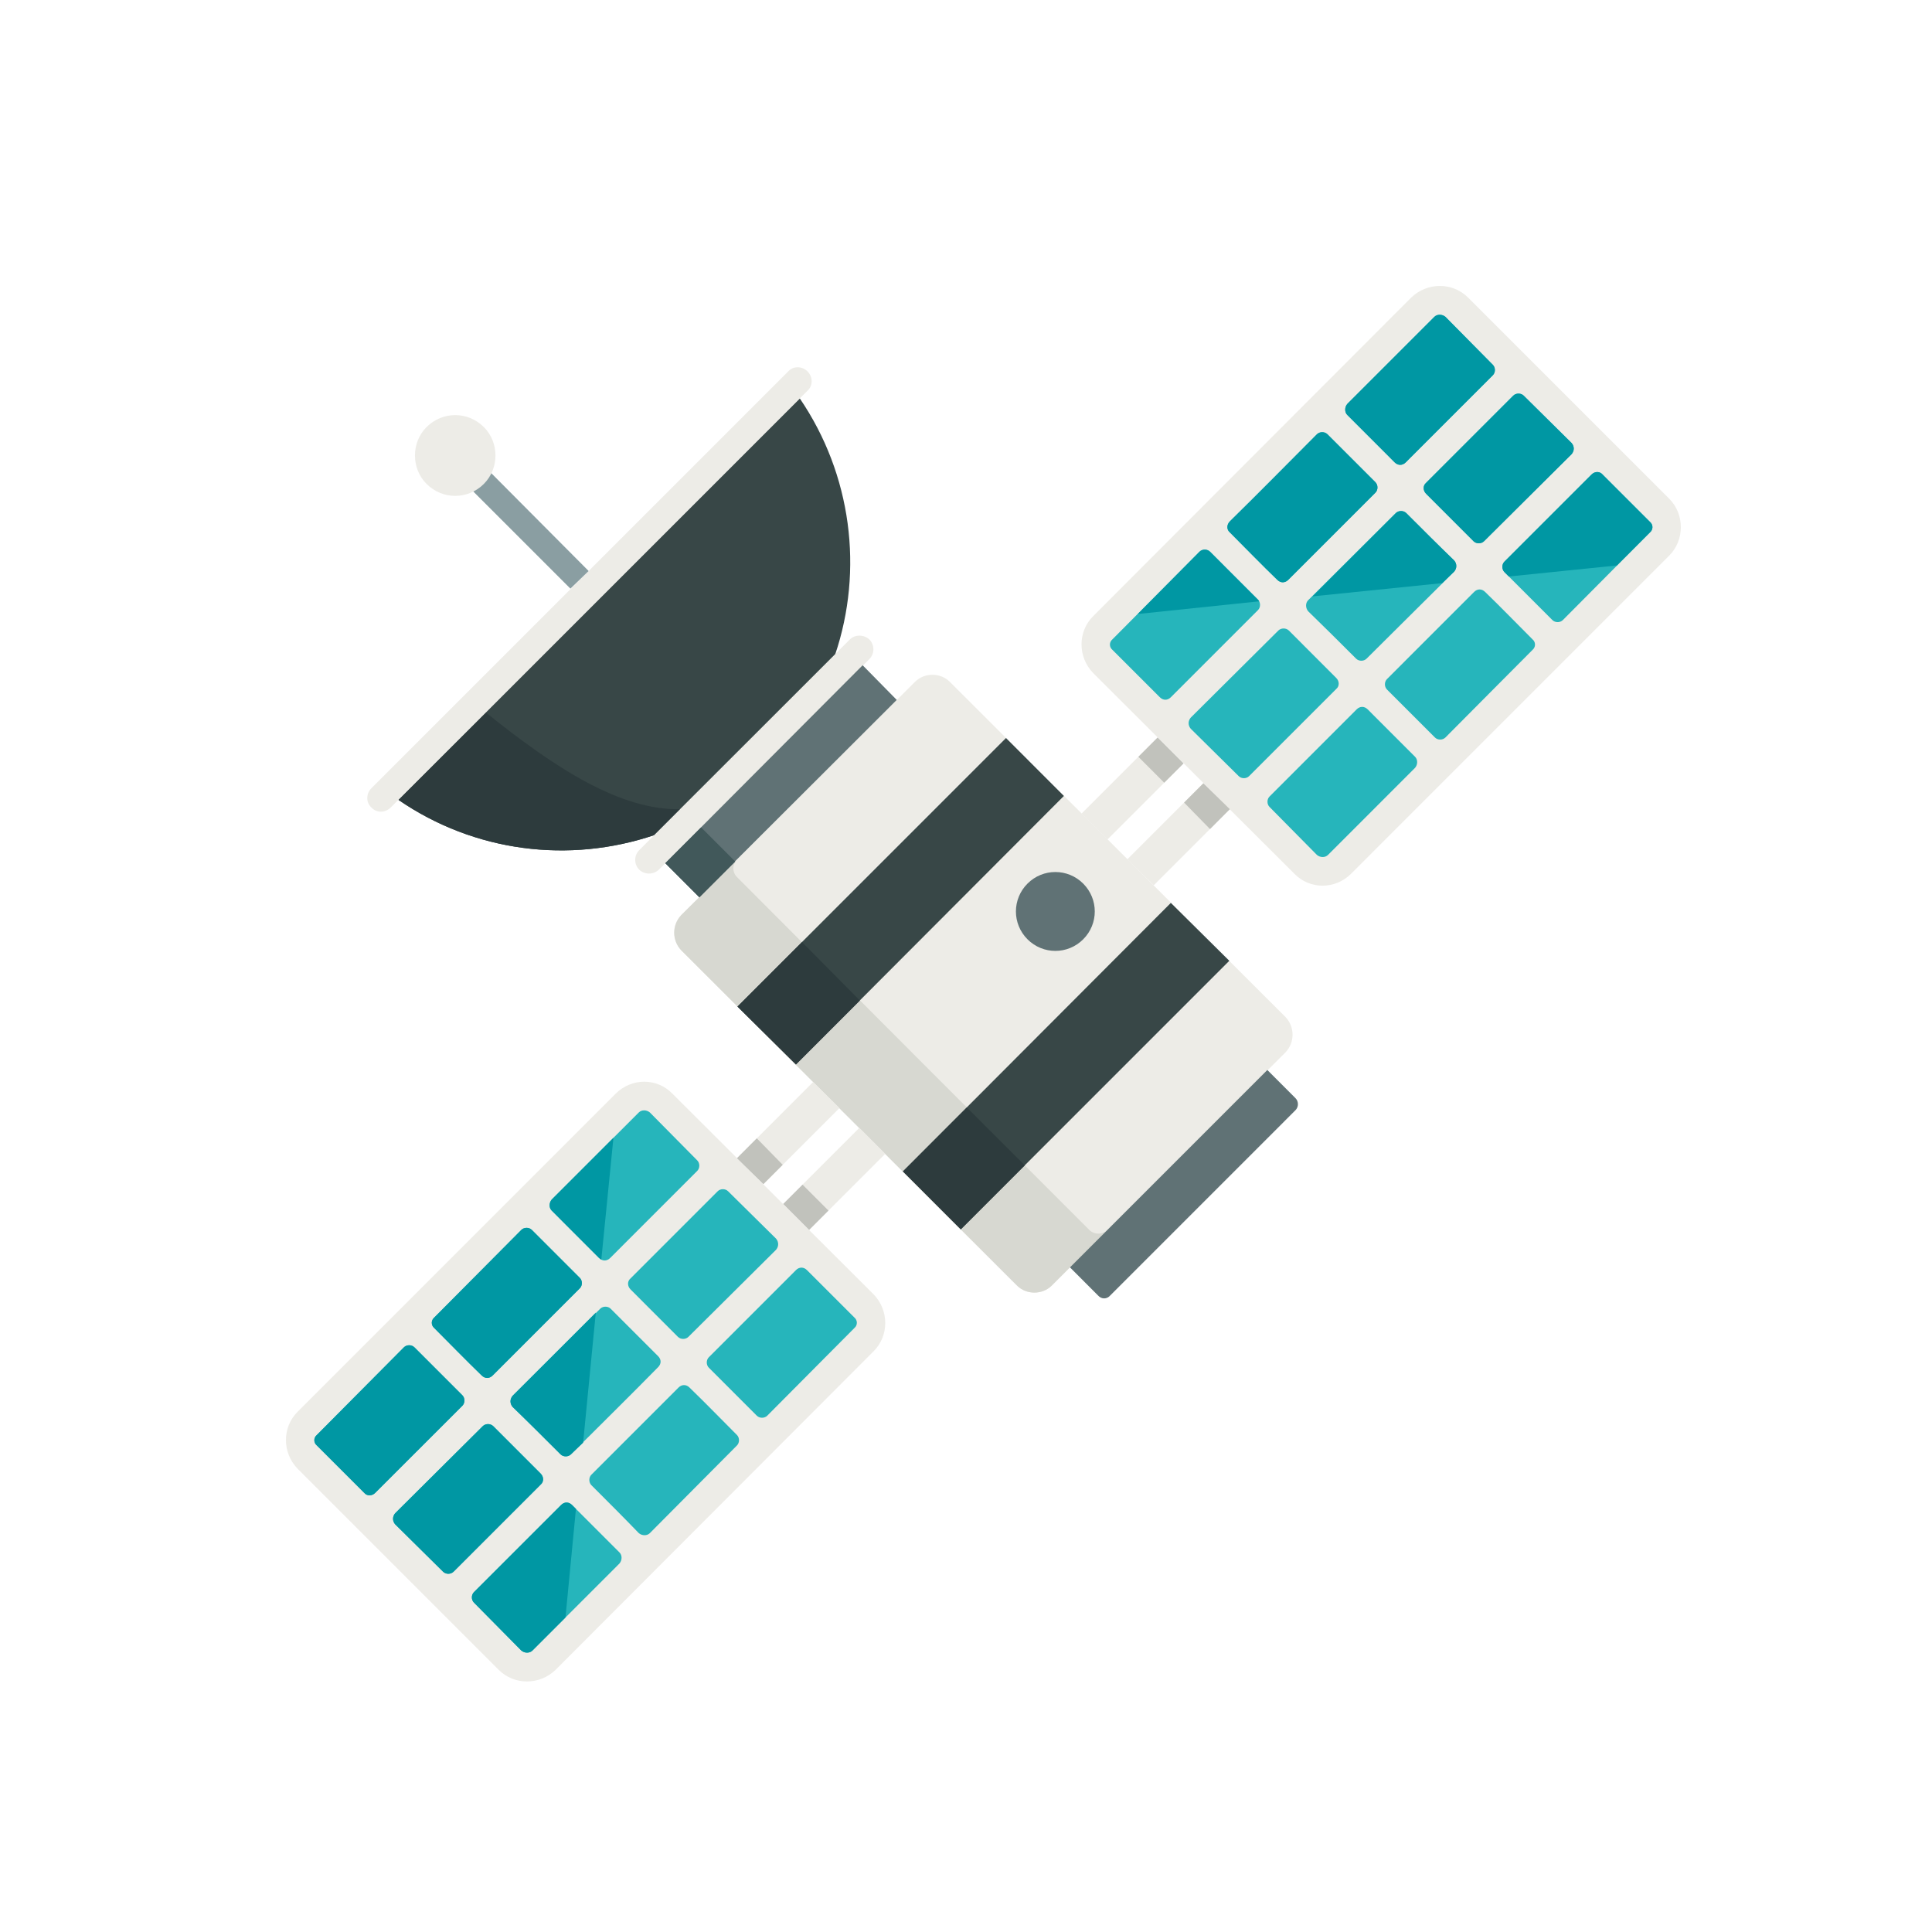 <svg width="500" height="500" viewBox="0 0 500 500" fill="none" xmlns="http://www.w3.org/2000/svg">
<path fill-rule="evenodd" clip-rule="evenodd" d="M206.984 103.112C220.402 122.806 223.537 147.492 216.116 169.469L169.32 216.125C147.336 223.546 122.797 220.551 103.103 206.993L206.984 103.112Z" fill="#384747"/>
<path fill-rule="evenodd" clip-rule="evenodd" d="M176.022 209.417L169.32 216.126C147.336 223.547 122.797 220.552 103.103 206.994L125.798 184.445C143.915 199.001 160.608 209.703 176.022 209.417Z" fill="#2D3B3D"/>
<path fill-rule="evenodd" clip-rule="evenodd" d="M101.114 208.985L208.988 101.111C210.406 99.826 210.406 97.543 208.988 96.119C207.558 94.688 205.275 94.688 203.99 96.119L96.122 203.987C94.691 205.418 94.691 207.701 96.122 208.985C97.4 210.41 99.683 210.41 101.114 208.985Z" fill="#EDECE7"/>
<path fill-rule="evenodd" clip-rule="evenodd" d="M170.458 225.115L224.961 170.599C226.392 169.181 226.392 166.892 224.961 165.467C223.536 164.183 221.253 164.183 219.969 165.467L165.466 219.977C164.035 221.408 164.035 223.684 165.466 225.115C166.89 226.4 169.033 226.4 170.458 225.115Z" fill="#EDECE7"/>
<path fill-rule="evenodd" clip-rule="evenodd" d="M147.622 152.334L152.341 147.775L122.797 118.091L118.091 122.803L147.622 152.334Z" fill="#8A9EA2"/>
<path fill-rule="evenodd" clip-rule="evenodd" d="M110.386 110.534C114.526 106.394 121.095 106.394 125.228 110.534C129.222 114.527 129.222 121.236 125.228 125.229C121.095 129.369 114.526 129.369 110.386 125.229C106.393 121.236 106.393 114.527 110.386 110.534Z" fill="#EDECE7"/>
<path fill-rule="evenodd" clip-rule="evenodd" d="M172.17 223.396L223.253 172.168L232.104 181.166L181.016 232.248L172.17 223.396Z" fill="#607275"/>
<path fill-rule="evenodd" clip-rule="evenodd" d="M272.19 332.71L332.696 272.344C335.119 269.775 335.119 265.782 332.696 263.213L245.8 176.45C243.371 174.027 239.238 174.027 236.809 176.45L176.309 236.816C173.88 239.385 173.88 243.379 176.309 245.948L263.205 332.71C265.628 335.127 269.767 335.127 272.19 332.71Z" fill="#EDECE7"/>
<path fill-rule="evenodd" clip-rule="evenodd" d="M272.19 332.71L286.606 318.295C285.322 319.579 283.185 319.579 281.9 318.295C251.504 287.898 221.114 257.502 190.858 227.112C189.44 225.828 189.44 223.685 190.858 222.4L176.309 236.816C173.88 239.385 173.88 243.379 176.309 245.948L263.205 332.71C265.628 335.127 269.767 335.127 272.19 332.71Z" fill="#D7D8D1"/>
<path fill-rule="evenodd" clip-rule="evenodd" d="M260.351 191.002L190.86 260.5L205.988 275.482L275.333 205.99L260.351 191.002Z" fill="#384747"/>
<path fill-rule="evenodd" clip-rule="evenodd" d="M303.013 233.671L233.674 303.162L248.65 318.151L318.141 248.653L303.013 233.671Z" fill="#384747"/>
<path fill-rule="evenodd" clip-rule="evenodd" d="M190.86 260.505L205.988 275.487L222.541 258.935L207.559 243.807L190.86 260.505Z" fill="#2D3B3D"/>
<path fill-rule="evenodd" clip-rule="evenodd" d="M250.221 286.617L233.674 303.163L248.65 318.152L265.209 301.593L250.221 286.617Z" fill="#2D3B3D"/>
<path fill-rule="evenodd" clip-rule="evenodd" d="M276.902 327.993L327.984 276.911L335.259 284.192C336.118 285.044 336.118 286.475 335.259 287.327L287.318 335.274C286.46 336.273 285.036 336.273 284.177 335.274L276.902 327.993Z" fill="#607275"/>
<path fill-rule="evenodd" clip-rule="evenodd" d="M77 365.385L159.324 283.048C163.47 278.915 170.032 278.915 174.026 283.048L226.106 334.989C230.1 339.129 230.1 345.697 226.106 349.691L143.776 432.161C139.643 436.161 133.074 436.161 129.074 432.161L77 380.081C73 375.941 73 369.378 77 365.385Z" fill="#EDECE7"/>
<path fill-rule="evenodd" clip-rule="evenodd" d="M155.33 338.7C147.769 346.255 140.208 353.676 132.647 361.243C131.935 362.101 131.935 363.24 132.647 364.098C136.781 368.092 140.921 372.231 145.06 376.371C145.772 377.083 147.057 377.083 147.769 376.371C155.33 368.804 162.897 361.383 170.318 353.822C171.177 352.963 171.177 351.825 170.318 350.973C166.319 346.973 162.179 342.834 158.045 338.7C157.333 337.988 156.049 337.988 155.33 338.7Z" fill="#26B5BB"/>
<path fill-rule="evenodd" clip-rule="evenodd" d="M155.044 325.575C155.903 326.427 157.047 326.427 157.906 325.575L180.449 303.026C181.161 302.307 181.161 301.022 180.449 300.31L168.176 287.897C167.317 287.185 166.033 287.185 165.327 287.897L142.778 310.447C142.059 311.299 142.059 312.59 142.778 313.295L155.044 325.575Z" fill="#26B5BB"/>
<path fill-rule="evenodd" clip-rule="evenodd" d="M163.183 333.7L175.449 345.979C176.168 346.685 177.453 346.685 178.158 345.979L200.854 323.43C201.566 322.571 201.566 321.427 200.854 320.568L188.435 308.302C187.722 307.583 186.438 307.583 185.726 308.302L163.183 330.851C162.324 331.563 162.324 332.841 163.183 333.7Z" fill="#26B5BB"/>
<path fill-rule="evenodd" clip-rule="evenodd" d="M124.653 355.966C125.512 356.824 126.656 356.824 127.508 355.966C134.923 348.545 142.49 340.978 150.051 333.417C150.77 332.711 150.77 331.42 150.051 330.708C145.918 326.568 141.772 322.428 137.638 318.295C136.926 317.583 135.642 317.583 134.923 318.295C127.369 325.856 119.948 333.417 112.38 340.978C111.528 341.696 111.528 342.981 112.38 343.693C116.52 347.833 120.52 351.972 124.653 355.966Z" fill="#26B5BB"/>
<path fill-rule="evenodd" clip-rule="evenodd" d="M221.116 340.973L208.843 328.706C207.991 327.848 206.847 327.848 205.988 328.706L183.445 351.255C182.733 351.968 182.733 353.246 183.445 353.958L195.858 366.377C196.577 367.089 197.855 367.089 198.567 366.377L221.116 343.688C221.968 342.976 221.968 341.691 221.116 340.973Z" fill="#26B5BB"/>
<path fill-rule="evenodd" clip-rule="evenodd" d="M178.447 359.1C177.595 358.248 176.457 358.248 175.598 359.1C168.177 366.521 160.61 374.082 153.049 381.649C152.343 382.361 152.343 383.646 153.049 384.364C157.189 388.498 161.328 392.631 165.328 396.777C166.174 397.489 167.465 397.489 168.177 396.777C175.738 389.21 183.159 381.649 190.726 374.082C191.432 373.37 191.432 372.085 190.726 371.379C186.58 367.233 182.587 363.1 178.447 359.1Z" fill="#26B5BB"/>
<path fill-rule="evenodd" clip-rule="evenodd" d="M148.055 389.497C147.197 388.639 146.058 388.639 145.206 389.497L122.657 412.04C121.939 412.752 121.939 414.043 122.657 414.755L134.924 427.168C135.782 427.88 137.067 427.88 137.785 427.168L160.322 404.625C161.04 403.767 161.04 402.483 160.322 401.77L148.055 389.497Z" fill="#26B5BB"/>
<path fill-rule="evenodd" clip-rule="evenodd" d="M119.661 361.093L107.248 348.681C106.53 347.968 105.245 347.968 104.533 348.681L81.99 371.376C81.132 372.082 81.132 373.366 81.99 374.079L94.263 386.352C94.975 387.21 96.26 387.21 97.112 386.352L119.661 363.809C120.373 363.097 120.373 361.812 119.661 361.093Z" fill="#26B5BB"/>
<path fill-rule="evenodd" clip-rule="evenodd" d="M139.922 381.36L127.655 369.087C126.937 368.375 125.652 368.375 124.94 369.087L102.257 391.636C101.539 392.488 101.539 393.633 102.257 394.485L114.67 406.758C115.382 407.47 116.66 407.47 117.379 406.758L139.922 384.215C140.774 383.503 140.774 382.218 139.922 381.36Z" fill="#26B5BB"/>
<path fill-rule="evenodd" clip-rule="evenodd" d="M139.922 381.36L127.655 369.087C126.937 368.375 125.652 368.375 124.94 369.087L102.257 391.636C101.539 392.488 101.539 393.633 102.257 394.485L114.67 406.758C115.382 407.47 116.66 407.47 117.379 406.758L139.922 384.215C140.774 383.503 140.774 382.218 139.922 381.36Z" fill="#0097A3"/>
<path fill-rule="evenodd" clip-rule="evenodd" d="M119.661 361.093L107.248 348.681C106.53 347.968 105.245 347.968 104.533 348.681L81.99 371.376C81.132 372.082 81.132 373.366 81.99 374.079L94.263 386.352C94.975 387.21 96.26 387.21 97.112 386.352L119.661 363.809C120.373 363.097 120.373 361.812 119.661 361.093Z" fill="#0097A3"/>
<path fill-rule="evenodd" clip-rule="evenodd" d="M124.653 355.966C125.512 356.824 126.656 356.824 127.508 355.966C134.923 348.545 142.49 340.978 150.051 333.417C150.77 332.711 150.77 331.42 150.051 330.708C145.918 326.568 141.772 322.428 137.638 318.295C136.926 317.583 135.642 317.583 134.923 318.295C127.369 325.856 119.948 333.417 112.38 340.978C111.528 341.696 111.528 342.981 112.38 343.693C116.52 347.833 120.52 351.972 124.653 355.966Z" fill="#0097A3"/>
<path fill-rule="evenodd" clip-rule="evenodd" d="M142.778 310.448C142.059 311.3 142.059 312.591 142.778 313.296L155.044 325.576C155.191 325.716 155.477 325.855 155.617 326.002L158.758 294.461L142.778 310.448Z" fill="#0097A3"/>
<path fill-rule="evenodd" clip-rule="evenodd" d="M145.206 389.497L122.657 412.04C121.939 412.752 121.939 414.043 122.657 414.755L134.924 427.168C135.782 427.88 137.067 427.88 137.785 427.168L146.344 418.603L149.053 390.496L148.055 389.497C147.197 388.639 146.058 388.639 145.206 389.497Z" fill="#0097A3"/>
<path fill-rule="evenodd" clip-rule="evenodd" d="M132.647 364.101C136.781 368.094 140.921 372.234 145.06 376.374C145.772 377.086 147.057 377.086 147.769 376.374L150.911 373.372L154.192 339.701L132.647 361.246C131.935 362.104 131.935 363.242 132.647 364.101Z" fill="#0097A3"/>
<path fill-rule="evenodd" clip-rule="evenodd" d="M210.407 280.047L190.726 299.741L197.568 306.45L217.262 286.756L210.407 280.047Z" fill="#EDECE7"/>
<path fill-rule="evenodd" clip-rule="evenodd" d="M222.393 291.896L202.705 311.584L209.408 318.293L229.101 298.599L222.393 291.896Z" fill="#EDECE7"/>
<path fill-rule="evenodd" clip-rule="evenodd" d="M190.726 299.742L197.568 306.451L202.567 301.453L195.858 294.598L190.726 299.742Z" fill="#C1C2BC"/>
<path fill-rule="evenodd" clip-rule="evenodd" d="M207.703 306.589L202.705 311.587L209.408 318.296L214.406 313.298L207.703 306.589Z" fill="#C1C2BC"/>
<path fill-rule="evenodd" clip-rule="evenodd" d="M181.016 232.251L190.294 222.973L181.448 214.128L172.17 223.399L181.016 232.251Z" fill="#41585A"/>
<path fill-rule="evenodd" clip-rule="evenodd" d="M265.915 228.674C269.915 224.68 276.337 224.68 280.331 228.674C284.324 232.674 284.324 239.096 280.331 243.09C276.337 247.09 269.915 247.09 265.915 243.09C261.922 239.096 261.922 232.674 265.915 228.674Z" fill="#607275"/>
<path fill-rule="evenodd" clip-rule="evenodd" d="M365.229 77L282.898 159.47C278.898 163.464 278.898 170.033 282.898 174.172L334.972 226.113C338.972 230.246 345.535 230.246 349.674 226.113L432.005 143.776C435.998 139.783 435.998 133.074 432.005 129.08L379.924 77C375.931 73 369.368 73 365.229 77Z" fill="#EDECE7"/>
<path fill-rule="evenodd" clip-rule="evenodd" d="M369.084 127.796L381.351 140.069C382.069 140.782 383.354 140.782 384.066 140.069L406.749 117.52C407.467 116.668 407.467 115.523 406.749 114.671L394.336 102.398C393.624 101.686 392.339 101.686 391.627 102.398L369.084 124.941C368.226 125.653 368.226 126.938 369.084 127.796Z" fill="#26B5BB"/>
<path fill-rule="evenodd" clip-rule="evenodd" d="M360.942 119.663C361.801 120.515 362.945 120.515 363.804 119.663L386.34 97.12C387.059 96.402 387.059 95.117 386.34 94.405L374.074 81.992C373.215 81.28 371.931 81.28 371.218 81.992L348.676 104.535C347.957 105.393 347.957 106.678 348.676 107.39L360.942 119.663Z" fill="#26B5BB"/>
<path fill-rule="evenodd" clip-rule="evenodd" d="M361.229 132.79C353.668 140.357 346.107 147.778 338.546 155.339C337.834 156.051 337.834 157.33 338.546 158.188C342.679 162.188 346.819 166.328 350.959 170.461C351.671 171.173 352.955 171.173 353.668 170.461C361.229 162.894 368.796 155.479 376.357 147.918C377.069 147.06 377.069 145.921 376.357 145.063C372.217 141.069 368.077 136.93 363.944 132.79C363.232 132.078 361.947 132.078 361.229 132.79Z" fill="#26B5BB"/>
<path fill-rule="evenodd" clip-rule="evenodd" d="M330.555 150.055C331.413 150.913 332.551 150.913 333.41 150.055C340.824 142.64 348.392 135.073 355.953 127.512C356.665 126.8 356.665 125.515 355.953 124.797C351.819 120.663 347.673 116.523 343.54 112.384C342.828 111.672 341.543 111.672 340.824 112.384C333.27 119.951 325.849 127.512 318.282 134.933C317.43 135.791 317.43 137.07 318.282 137.782C322.421 141.928 326.421 146.061 330.555 150.055Z" fill="#26B5BB"/>
<path fill-rule="evenodd" clip-rule="evenodd" d="M384.35 153.194C383.491 152.335 382.347 152.335 381.494 153.194C374.073 160.615 366.506 168.182 358.952 175.743C358.239 176.449 358.239 177.733 358.952 178.452C363.085 182.585 367.225 186.731 371.364 190.865C372.07 191.577 373.355 191.577 374.073 190.865C381.634 183.297 389.055 175.743 396.623 168.182C397.468 167.463 397.468 166.179 396.623 165.467C392.476 161.327 388.483 157.187 384.35 153.194Z" fill="#26B5BB"/>
<path fill-rule="evenodd" clip-rule="evenodd" d="M427.014 135.069L414.741 122.802C414.029 121.944 412.744 121.944 411.886 122.802L389.343 145.345C388.631 146.057 388.631 147.342 389.343 148.054L401.756 160.473C402.475 161.185 403.753 161.185 404.465 160.473L427.014 137.778C427.866 137.065 427.866 135.787 427.014 135.069Z" fill="#26B5BB"/>
<path fill-rule="evenodd" clip-rule="evenodd" d="M353.955 183.581C353.096 182.729 351.958 182.729 351.099 183.581L328.557 206.131C327.844 206.849 327.844 208.134 328.557 208.84L340.823 221.259C341.682 221.977 342.966 221.977 343.678 221.259L366.221 198.71C366.94 197.857 366.94 196.567 366.221 195.854L353.955 183.581Z" fill="#26B5BB"/>
<path fill-rule="evenodd" clip-rule="evenodd" d="M325.563 155.195L313.15 142.775C312.431 142.063 311.147 142.063 310.435 142.775L287.892 165.464C287.033 166.177 287.033 167.461 287.892 168.18L300.165 180.446C301.017 181.305 302.162 181.305 303.014 180.446L325.563 157.897C326.275 157.185 326.275 155.907 325.563 155.195Z" fill="#26B5BB"/>
<path fill-rule="evenodd" clip-rule="evenodd" d="M345.82 175.456L333.554 163.177C332.835 162.471 331.551 162.471 330.838 163.177L308.156 185.726C307.437 186.584 307.437 187.729 308.156 188.588L320.568 200.854C321.281 201.573 322.559 201.573 323.271 200.854L345.82 178.305C346.672 177.593 346.672 176.308 345.82 175.456Z" fill="#26B5BB"/>
<path fill-rule="evenodd" clip-rule="evenodd" d="M313.15 142.775C312.432 142.063 311.147 142.063 310.435 142.775L294.455 158.902L325.849 155.621C325.849 155.474 325.703 155.334 325.563 155.195L313.15 142.775Z" fill="#0097A3"/>
<path fill-rule="evenodd" clip-rule="evenodd" d="M355.953 124.797C351.819 120.663 347.673 116.523 343.54 112.384C342.828 111.672 341.543 111.672 340.824 112.384C333.27 119.951 325.849 127.512 318.282 134.933C317.43 135.791 317.43 137.07 318.282 137.782C322.421 141.928 326.421 146.061 330.555 150.055C331.413 150.913 332.551 150.913 333.41 150.055C340.824 142.64 348.392 135.073 355.953 127.512C356.665 126.8 356.665 125.515 355.953 124.797Z" fill="#0097A3"/>
<path fill-rule="evenodd" clip-rule="evenodd" d="M360.942 119.663C361.801 120.515 362.945 120.515 363.804 119.663L386.34 97.12C387.059 96.402 387.059 95.117 386.34 94.405L374.074 81.992C373.215 81.28 371.931 81.28 371.218 81.992L348.676 104.535C347.957 105.393 347.957 106.678 348.676 107.39L360.942 119.663Z" fill="#0097A3"/>
<path fill-rule="evenodd" clip-rule="evenodd" d="M406.749 114.671L394.336 102.398C393.624 101.686 392.339 101.686 391.627 102.398L369.084 124.941C368.226 125.653 368.226 126.938 369.084 127.796L381.351 140.069C382.069 140.782 383.354 140.782 384.066 140.069L406.749 117.52C407.467 116.668 407.467 115.523 406.749 114.671Z" fill="#0097A3"/>
<path fill-rule="evenodd" clip-rule="evenodd" d="M427.014 135.069L414.741 122.802C414.029 121.944 412.744 121.944 411.886 122.802L389.343 145.345C388.631 146.057 388.631 147.342 389.343 148.054L390.482 149.198L418.449 146.343L427.014 137.778C427.866 137.065 427.866 135.787 427.014 135.069Z" fill="#0097A3"/>
<path fill-rule="evenodd" clip-rule="evenodd" d="M363.945 132.79C363.233 132.078 361.948 132.078 361.229 132.79L339.691 154.341L373.216 150.913L376.358 147.918C377.07 147.06 377.07 145.921 376.358 145.063C372.218 141.069 368.078 136.93 363.945 132.79Z" fill="#0097A3"/>
<path fill-rule="evenodd" clip-rule="evenodd" d="M299.592 190.866L279.898 210.56L286.607 217.263L306.301 197.575L299.592 190.866Z" fill="#EDECE7"/>
<path fill-rule="evenodd" clip-rule="evenodd" d="M311.432 202.708L291.738 222.402L298.593 229.111L318.28 209.417L311.432 202.708Z" fill="#EDECE7"/>
<path fill-rule="evenodd" clip-rule="evenodd" d="M294.601 195.858L301.303 202.567L306.301 197.575L299.592 190.866L294.601 195.858Z" fill="#C1C2BC"/>
<path fill-rule="evenodd" clip-rule="evenodd" d="M311.432 202.708L306.44 207.706L313.149 214.561L318.28 209.417L311.432 202.708Z" fill="#C1C2BC"/>
</svg>
